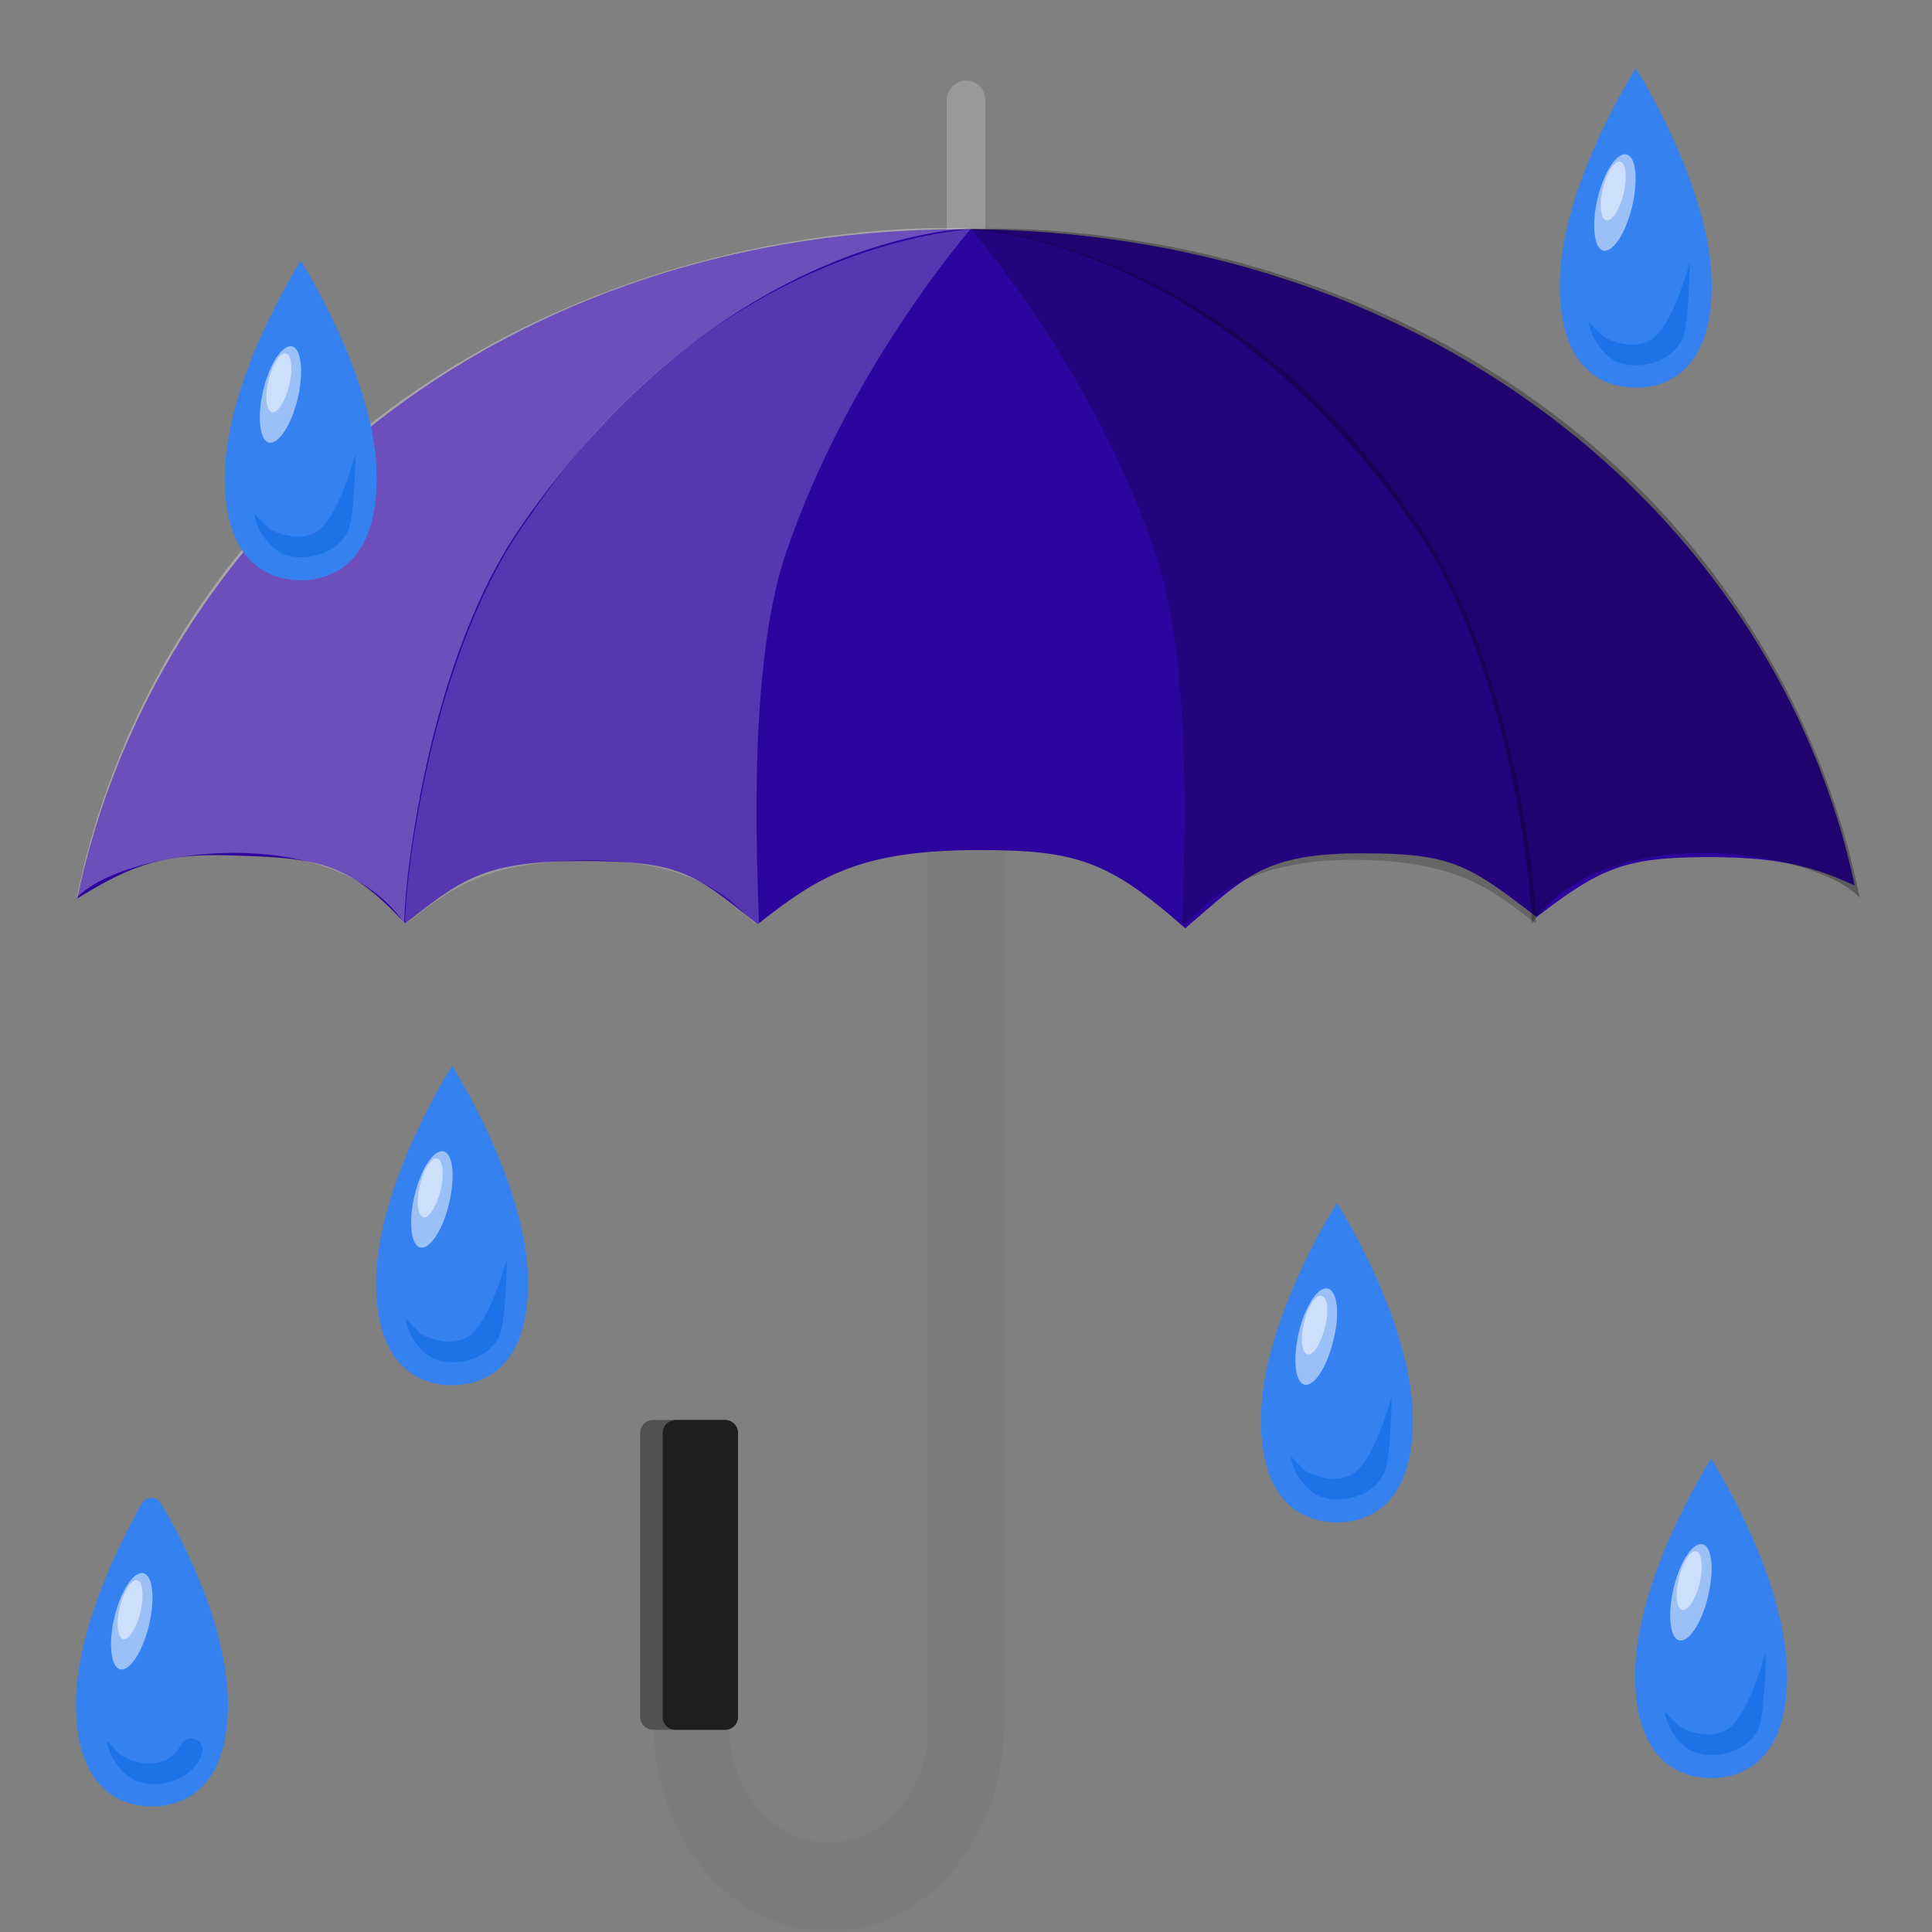 <?xml version="1.0" encoding="utf-8"?>
<!-- Generator: Adobe Illustrator 21.0.2, SVG Export Plug-In . SVG Version: 6.00 Build 0)  -->
<svg version="1.1" id="レイヤー_1" xmlns="http://www.w3.org/2000/svg" xmlns:xlink="http://www.w3.org/1999/xlink" x="0px"
	 y="0px" width="300px" height="300px" viewBox="0 0 300 300" style="enable-background:new 0 0 300 300;" xml:space="preserve">
<rect x="0" y="0" width="300" height="300" fill="#808080" stroke="none"/>
<style type="text/css">
	.st0{fill:#999999;}
	.st1{fill:#7C7C7C;}
	.st2{fill:#2D049E;}
	.st3{opacity:0.3;fill:#FFFFFF;enable-background:new    ;}
	.st4{opacity:0.3;enable-background:new    ;}
	.st5{opacity:0.2;fill:#FFFFFF;enable-background:new    ;}
	.st6{opacity:0.2;enable-background:new    ;}
	.st7{fill:#515151;}
	.st8{fill:#1E1E1E;}
	.st9{fill:#3581EF;}
	.st10{opacity:0.5;fill:#FFFFFF;enable-background:new    ;}
	.st11{opacity:0.48;fill:#0065DD;enable-background:new    ;}
</style>
<g id="レイヤー_1_1_">
	<path class="st0" d="M150,50.5L150,50.5c-1.6,0-3-1.4-3-3v-32c0-1.6,1.4-3,3-3l0,0c1.6,0,3,1.3,3,3v32
		C153,49.2,151.6,50.5,150,50.5z"/>
	<path class="st1" d="M151.2,272h-2.4c-2.6,0-4.8-1.8-4.8-2V132c0-4.2,2.2-6,4.8-6h2.4c2.6,0,4.8,1.8,4.8,4v138
		C156,270.2,153.8,272,151.2,272z"/>
	<g>
		<path class="st2" d="M34.8,132.8c14.2,0.4,19,0.7,28.1,10.6l0,0c8.7-6.8,12.2-9.7,27.3-9.7s17.3,1.6,27.3,9.7
			c0.1,0.1,0.2,0.1,0.3,0c9.5-7.5,16-11.4,34.3-11.4c15.1,0,20.1,1.7,31.9,12.1c0.1,0.1,0,0,0.1,0c9.2-7.9,12.2-11.6,27.3-11.6
			c14,0,16.6,1.7,27.2,9.9l0,0c9.6-7.4,13.5-9.2,25.5-9.3c10.9-0.1,16.9,1.1,23.9,4.4C276.2,82,224,36.6,151.9,35.6
			c-74.5-1-127.8,46-139.9,103.9C18.8,135.4,24,132.5,34.8,132.8z"/>
	</g>
	<path class="st3" d="M11.9,139.4c0.7-1.7,6.8-46.4,51-77.6c41.7-29.4,87.7-26.3,87.7-26.3S112.4,36,80.8,81.9
		c-15.6,22.7-18.3,59.9-18,61.5C51.7,127.1,19.1,131.8,11.9,139.4z"/>
	<path class="st4" d="M288.8,139.4c-0.7-1.7-6.8-46.4-51-77.6C196.1,32.4,150,35.6,150,35.6s38.2,0.5,69.8,46.4
		c15.6,22.7,18.3,59.9,18,61.5C249,127.1,281.6,131.8,288.8,139.4z"/>
	<path class="st5" d="M117.8,143.5c0.3-1.4-2.5-37.7,4.2-57.5c9.7-28.7,28.7-50.4,28.7-50.4s-39.5,1.8-68.4,44.5
		c-15.8,21.3-19.5,57.9-19.4,63.4c6.4-4.8,11.4-9.6,27.4-9.9C112.2,133.2,116.1,144,117.8,143.5z"/>
	<path class="st6" d="M183.6,143.4c-0.3-1.4,2.5-37.7-4.2-57.5c-9.7-28.7-28.7-50.4-28.7-50.4s39.5,1.8,68.4,44.5
		c15.8,21.3,19.5,57.9,19.4,63.4c-6.4-4.8-11.4-9.6-27.4-9.9C189.2,133.2,185.3,144,183.6,143.4z"/>
	<path class="st1" d="M144.2,241.6c0,10.1,0,23.3,0,26.3c0,10-6.9,18.2-15.5,18.2s-15.5-8.1-15.5-18.2c0-5.7,0-17.3,0-26.3
		c-7.1,5.8-11.7,15.4-11.7,26.3c0,17.7,12.2,32,27.2,32s27.2-14.3,27.2-32C156,257,151.3,247.4,144.2,241.6z"/>
	<path class="st7" d="M112.6,268.6h-11.2c-1.1,0-2-0.9-2-2v-44.1c0-1.1,0.9-2,2-2h11.2c1.1,0,2,0.9,2,2v44.1
		C114.6,267.7,113.7,268.6,112.6,268.6z"/>
	<path class="st8" d="M112.6,268.6h-7.7c-1.1,0-2-0.9-2-2v-44.1c0-1.1,0.9-2,2-2h7.7c1.1,0,2,0.9,2,2v44.1
		C114.6,267.7,113.7,268.6,112.6,268.6z"/>
</g>
<g id="レイヤー_2">
	<g>
		<path class="st9" d="M58.5,74.2c0,13.1-6.8,15.9-11.8,15.9c-4.9,0-11.8-2.7-11.8-15.9c0-15.3,11.8-33.7,11.8-33.7
			S58.5,58.9,58.5,74.2z"/>
		<path class="st10" d="M46.2,62c-1,4.1-3,7.1-4.5,6.7c-1.4-0.4-1.8-4.1-0.8-8.2s3-7.1,4.5-6.7C46.8,54.2,47.2,57.9,46.2,62z"/>
		<path class="st11" d="M41.8,82.1c0,0,4,2.4,7.3,0.5c3.4-1.9,6.1-12.1,6.1-12.1s-0.1,8.2-0.9,11.2c-1.3,4.6-8.2,6.1-11.4,3.7
			c-3.1-2.4-3.4-5.6-3.4-5.6L41.8,82.1z"/>
		<path class="st10" d="M44.9,59.9c-0.6,2.5-1.9,4.4-2.7,4.1c-0.9-0.3-1.1-2.5-0.5-5s1.9-4.4,2.7-4.1C45.3,55.1,45.5,57.4,44.9,59.9
			z"/>
	</g>
	<g>
		<path class="st9" d="M82,199.2c0,13.1-6.8,15.9-11.8,15.9c-4.9,0-11.8-2.7-11.8-15.9c0-15.3,11.8-33.7,11.8-33.7
			S82,183.9,82,199.2z"/>
		<path class="st10" d="M69.7,187c-1,4.1-3,7.1-4.5,6.7c-1.4-0.4-1.8-4.1-0.8-8.2c1-4.1,3-7.1,4.5-6.7S70.7,182.9,69.7,187z"/>
		<path class="st11" d="M65.3,207.1c0,0,4,2.4,7.3,0.5c3.4-1.9,6.1-12.1,6.1-12.1s-0.1,8.2-0.9,11.2c-1.3,4.6-8.2,6.1-11.4,3.7
			c-3.1-2.4-3.4-5.6-3.4-5.6L65.3,207.1z"/>
		<path class="st10" d="M68.4,184.9c-0.6,2.5-1.9,4.4-2.7,4.1c-0.9-0.3-1.1-2.5-0.5-5s1.9-4.4,2.7-4.1
			C68.8,180.1,69,182.4,68.4,184.9z"/>
	</g>
	<g>
		<path class="st9" d="M219.4,220.5c0,13.1-6.8,15.9-11.8,15.9c-4.9,0-11.8-2.7-11.8-15.9c0-15.3,11.8-33.7,11.8-33.7
			S219.4,205.2,219.4,220.5z"/>
		<path class="st10" d="M207,208.3c-1,4.1-3,7.1-4.5,6.7c-1.4-0.4-1.8-4.1-0.8-8.2s3-7.1,4.5-6.7S208.1,204.2,207,208.3z"/>
		<path class="st11" d="M202.7,228.4c0,0,4,2.4,7.3,0.5c3.4-1.9,6.1-12.1,6.1-12.1s-0.1,8.2-0.9,11.2c-1.3,4.6-8.2,6.1-11.4,3.7
			c-3.1-2.4-3.4-5.6-3.4-5.6L202.7,228.4z"/>
		<path class="st10" d="M205.7,206.2c-0.6,2.5-1.9,4.4-2.7,4.1c-0.9-0.3-1.1-2.5-0.5-5s1.9-4.4,2.7-4.1
			C206.2,201.5,206.4,203.7,205.7,206.2z"/>
	</g>
	<g>
		<path class="st9" d="M277.5,260.2c0,13.1-6.8,15.9-11.8,15.9c-4.9,0-11.8-2.7-11.8-15.9c0-15.3,11.8-33.7,11.8-33.7
			S277.5,244.9,277.5,260.2z"/>
		<path class="st10" d="M265.2,248c-1,4.1-3,7.1-4.5,6.7c-1.4-0.4-1.8-4.1-0.8-8.2s3-7.1,4.5-6.7S266.2,243.9,265.2,248z"/>
		<path class="st11" d="M260.8,268.1c0,0,4,2.4,7.3,0.5c3.4-1.9,6.1-12.1,6.1-12.1s-0.1,8.2-0.9,11.2c-1.3,4.6-8.2,6.1-11.4,3.7
			c-3.1-2.4-3.4-5.6-3.4-5.6L260.8,268.1z"/>
		<path class="st10" d="M263.9,245.9c-0.6,2.5-1.9,4.4-2.7,4.1c-0.9-0.3-1.1-2.5-0.5-5s1.9-4.4,2.7-4.1
			C264.3,241.1,264.5,243.4,263.9,245.9z"/>
	</g>
	<g>
		<path class="st9" d="M265.8,44.3c0,13.1-6.8,15.9-11.8,15.9c-4.9,0-11.8-2.7-11.8-15.9c0-15.3,11.8-33.7,11.8-33.7
			S265.8,29.1,265.8,44.3z"/>
		<path class="st10" d="M253.4,32.2c-1,4.1-3,7.1-4.5,6.7c-1.4-0.4-1.8-4.1-0.8-8.2s3-7.1,4.5-6.7S254.4,28.1,253.4,32.2z"/>
		<path class="st11" d="M249,52.3c0,0,4,2.4,7.3,0.5c3.4-1.9,6.1-12.1,6.1-12.1s-0.1,8.2-0.9,11.2c-1.3,4.6-8.2,6.1-11.4,3.7
			c-3.1-2.4-3.4-5.6-3.4-5.6L249,52.3z"/>
		<path class="st10" d="M252.1,30.1c-0.6,2.5-1.9,4.4-2.7,4.1c-0.9-0.3-1.1-2.5-0.5-5s1.9-4.4,2.7-4.1
			C252.5,25.3,252.7,27.6,252.1,30.1z"/>
	</g>
	<g>
		<path class="st9" d="M35.4,264.6c0,13.1-6.8,15.9-11.8,15.9c-4.9,0-11.8-2.7-11.8-15.9c0-11.8,7.1-25.6,10.2-31.1
			c0.7-1.2,2.3-1.2,3,0C28.4,239,35.4,252.8,35.4,264.6z"/>
		<path class="st10" d="M23.1,252.5c-1,4.1-3,7.1-4.5,6.7c-1.4-0.4-1.8-4.1-0.8-8.2c1-4.1,3-7.1,4.5-6.7
			C23.8,244.7,24.1,248.4,23.1,252.5z"/>
		<path class="st11" d="M18.6,272.4c0.1,0.1,0.3,0.2,0.4,0.3c0.9,0.5,4.2,2,7.1,0.4c0.7-0.4,1.5-1.2,2.1-2.3
			c1.1-1.7,3.7-0.6,3.2,1.3v0.1c-1.3,4.6-8.2,6.1-11.4,3.7c-3.1-2.4-3.4-5.6-3.4-5.6L18.6,272.4z"/>
		<path class="st10" d="M21.8,250.4c-0.6,2.5-1.9,4.4-2.7,4.1c-0.9-0.3-1.1-2.5-0.5-5s1.9-4.4,2.7-4.1
			C22.2,245.6,22.4,247.9,21.8,250.4z"/>
	</g>
</g>
</svg>
